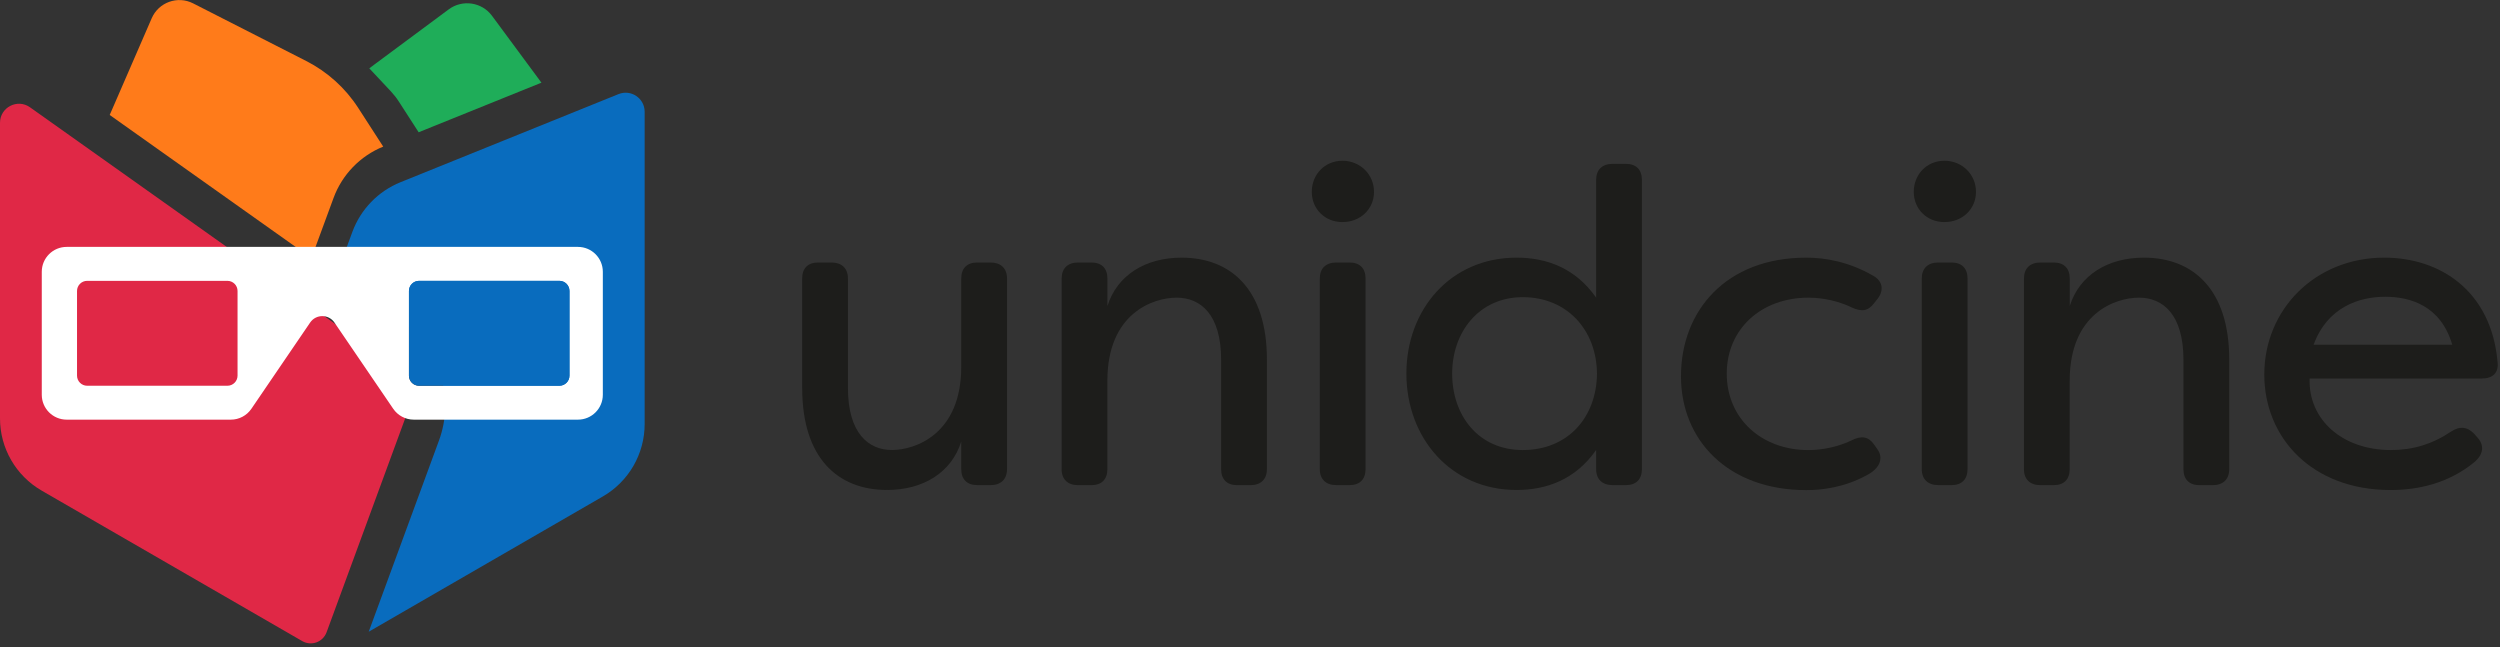 <svg width="556" height="144" viewBox="0 0 556 144" fill="none" xmlns="http://www.w3.org/2000/svg">
<rect x="0" y="0" width="556" height="144" fill="#333333" stroke="none"/>
<g clip-path="url(#clip0_2_5)">
<path d="M178.4 86.35V61.94C178.4 59.67 179.68 58.38 181.96 58.38H184.92C187.19 58.38 188.58 59.67 188.58 61.94V86.25C188.58 96.33 193.13 100.08 198.36 100.08C203.59 100.08 213.78 96.52 213.78 81.6V61.94C213.78 59.67 215.06 58.38 217.34 58.38H220.3C222.57 58.38 223.96 59.67 223.96 61.94V104.33C223.96 106.6 222.58 107.89 220.3 107.89H217.34C215.07 107.89 213.78 106.61 213.78 104.33V98.2C211.61 105.12 205.28 108.97 197.28 108.97C186.31 108.97 178.41 101.85 178.41 86.34L178.4 86.35Z" fill="#1D1D1B"/>
<path d="M236.11 104.33V61.94C236.11 59.67 237.49 58.38 239.77 58.38H242.73C245 58.38 246.29 59.67 246.29 61.94V68.07C248.46 61.15 254.79 57.3 262.79 57.3C273.76 57.3 281.76 64.41 281.76 79.93V104.34C281.76 106.61 280.38 107.9 278.1 107.9H275.14C272.87 107.9 271.58 106.62 271.58 104.34V80.03C271.58 69.85 266.94 66.2 261.7 66.2C256.46 66.2 246.28 69.66 246.28 84.68V104.34C246.28 106.61 245 107.9 242.72 107.9H239.76C237.49 107.9 236.1 106.62 236.1 104.34L236.11 104.33Z" fill="#1D1D1B"/>
<path d="M291.74 42.67C291.74 38.82 294.61 35.75 298.56 35.75C302.51 35.75 305.58 38.81 305.58 42.67C305.58 46.53 302.52 49.39 298.56 49.39C294.6 49.39 291.74 46.43 291.74 42.67ZM293.52 104.33V61.94C293.52 59.67 294.9 58.38 297.18 58.38H300.14C302.41 58.38 303.7 59.67 303.7 61.94V104.33C303.7 106.6 302.42 107.89 300.14 107.89H297.18C294.91 107.89 293.52 106.61 293.52 104.33Z" fill="#1D1D1B"/>
<path d="M312.78 83.09C312.78 68.86 322.56 57.3 337.29 57.3C343.91 57.3 350.33 59.57 354.98 66.19V40C354.98 37.73 356.36 36.44 358.64 36.44H361.6C363.87 36.44 365.16 37.73 365.16 40V104.33C365.16 106.6 363.88 107.89 361.6 107.89H358.64C356.37 107.89 354.98 106.61 354.98 104.33V100.08C350.34 106.7 343.91 108.97 337.29 108.97C322.57 108.97 312.78 97.31 312.78 83.08V83.09ZM355.17 83.09C355.07 73.31 348.45 66.09 338.67 66.09C328.89 66.09 322.96 73.9 322.96 83.09C322.96 92.28 328.69 100.09 338.67 100.09C348.65 100.09 355.07 92.88 355.17 83.09Z" fill="#1D1D1B"/>
<path d="M373.85 83.68C373.85 69.15 383.83 57.3 401.72 57.3C405.67 57.3 411.01 58.09 416.64 61.35C418.72 62.54 419.01 64.51 417.63 66.39L416.84 67.38C415.46 69.26 413.97 69.36 411.8 68.37C407.55 66.29 403.3 66.2 402.21 66.2C391.74 66.2 384.03 73.12 384.03 83.1C384.03 93.08 391.74 100.1 402.21 100.1C403.3 100.1 407.55 100 411.8 97.93C413.97 96.84 415.55 97.04 416.84 98.92L417.53 99.91C418.91 101.79 418.22 104.16 415.06 105.74C410.12 108.41 405.28 109 401.72 109C384.23 109 373.85 97.83 373.85 83.7V83.68Z" fill="#1D1D1B"/>
<path d="M425.62 42.67C425.62 38.82 428.49 35.75 432.44 35.75C436.39 35.75 439.46 38.81 439.46 42.67C439.46 46.53 436.4 49.39 432.44 49.39C428.48 49.39 425.62 46.43 425.62 42.67ZM427.4 104.33V61.94C427.4 59.67 428.78 58.38 431.06 58.38H434.02C436.29 58.38 437.58 59.67 437.58 61.94V104.33C437.58 106.6 436.3 107.89 434.02 107.89H431.06C428.79 107.89 427.4 106.61 427.4 104.33Z" fill="#1D1D1B"/>
<path d="M450.13 104.33V61.94C450.13 59.67 451.51 58.38 453.79 58.38H456.75C459.02 58.38 460.31 59.67 460.31 61.94V68.07C462.48 61.15 468.81 57.3 476.81 57.3C487.78 57.3 495.78 64.41 495.78 79.93V104.34C495.78 106.61 494.4 107.9 492.12 107.9H489.16C486.89 107.9 485.6 106.62 485.6 104.34V80.03C485.6 69.85 480.96 66.2 475.72 66.2C470.48 66.2 460.3 69.66 460.3 84.68V104.34C460.3 106.61 459.02 107.9 456.74 107.9H453.78C451.51 107.9 450.12 106.62 450.12 104.34L450.13 104.33Z" fill="#1D1D1B"/>
<path d="M503.58 83.29C503.58 68.86 514.85 57.3 530.26 57.3C542.71 57.3 554.07 64.71 555.46 80.52C555.76 82.89 554.37 84.18 552 84.18H513.66C513.36 93.37 520.97 100.09 531.74 100.09C536.58 100.09 540.93 98.81 545.18 95.94C547.06 94.75 548.64 94.85 550.22 96.43L550.91 97.22C552.49 98.9 552.49 100.97 550.22 102.85C544.49 107.49 537.87 108.98 531.64 108.98C514.25 108.98 503.58 97.42 503.58 83.29ZM545.38 76.67C542.81 67.88 535.89 66 530.46 66C524.73 66 517.61 68.27 514.55 76.67H545.38Z" fill="#1D1D1B"/>
<path d="M85.24 32.6C80.11 34.68 76.09 38.83 74.18 44.03C72.4 48.87 70.46 54.14 69.26 57.4C56.99 48.7 36.76 34.35 24.4 25.57L33.74 4.06C35.28 0.51 39.5 -1.01 42.95 0.75L68.11 13.57C72.82 15.97 76.81 19.57 79.68 24.02C81.66 27.09 83.7 30.24 85.23 32.61L85.24 32.6Z" fill="#FF7B1A"/>
<path d="M90.76 91.29L72.63 140.62C71.82 142.81 69.24 143.75 67.22 142.58C51.91 133.74 26.72 119.19 9.28 109.12C3.54 105.81 0 99.69 0 93.05V27.31C0 23.88 3.87 21.87 6.67 23.86C33.04 42.58 61.38 62.69 87.68 81.36C90.83 83.6 92.1 87.67 90.76 91.3V91.29Z" fill="#E02846"/>
<path d="M143.37 24.86V94.31C143.37 100.95 139.83 107.08 134.09 110.4C118.17 119.6 89.17 136.37 82 140.5C83.47 136.5 91.74 114.02 97.63 97.97C101.15 88.4 97.81 77.66 89.5 71.76C83.51 67.51 77.43 63.2 74.78 61.32L78.36 51.59C80.21 46.55 84.11 42.53 89.08 40.52C104.94 34.11 121.73 27.33 137.56 20.93C140.34 19.81 143.37 21.86 143.37 24.85V24.86Z" fill="#096CBE"/>
<path d="M120.41 18.39L94.8 28.73L93.11 29.42L88.69 22.57C88.18 21.77 87.59 21.03 86.94 20.33L82.13 15.2L83.34 14.29L99.8 2.08C102.85 -0.18 107.16 0.46 109.42 3.51L120.41 18.38V18.39Z" fill="#1FAD59"/>
<path d="M9.29 60.44V87.8C9.29 90.85 11.77 93.33 14.82 93.33H51.34C53.17 93.33 54.88 92.43 55.91 90.91L68.98 71.73C70.28 69.83 73.08 69.83 74.38 71.73L87.45 90.91C88.48 92.42 90.19 93.33 92.02 93.33H128.54C131.59 93.33 134.07 90.85 134.07 87.8V60.44C134.07 57.39 131.59 54.91 128.54 54.91H14.82C11.77 54.91 9.29 57.39 9.29 60.44ZM50.58 85.79H19.38C18.14 85.79 17.13 84.78 17.13 83.54V64.71C17.13 63.47 18.14 62.46 19.38 62.46H50.58C51.82 62.46 52.83 63.47 52.83 64.71V83.54C52.83 84.78 51.82 85.79 50.58 85.79ZM124.4 85.79H93.2C91.96 85.79 90.95 84.78 90.95 83.54V64.71C90.95 63.47 91.96 62.46 93.2 62.46H124.4C125.64 62.46 126.65 63.47 126.65 64.71V83.54C126.65 84.78 125.64 85.79 124.4 85.79Z" fill="white"/>
<path d="M90.95 83.54V64.71C90.95 63.47 91.96 62.46 93.2 62.46H124.4C125.64 62.46 126.65 63.47 126.65 64.71V83.54C126.65 84.78 125.64 85.79 124.4 85.79H93.2C91.96 85.79 90.95 84.78 90.95 83.54Z" fill="#096CBE"/>
</g>
<defs>
<clipPath id="clip0_2_5">
<rect width="555.5" height="143.72" fill="white"/>
</clipPath>
</defs>
</svg>

